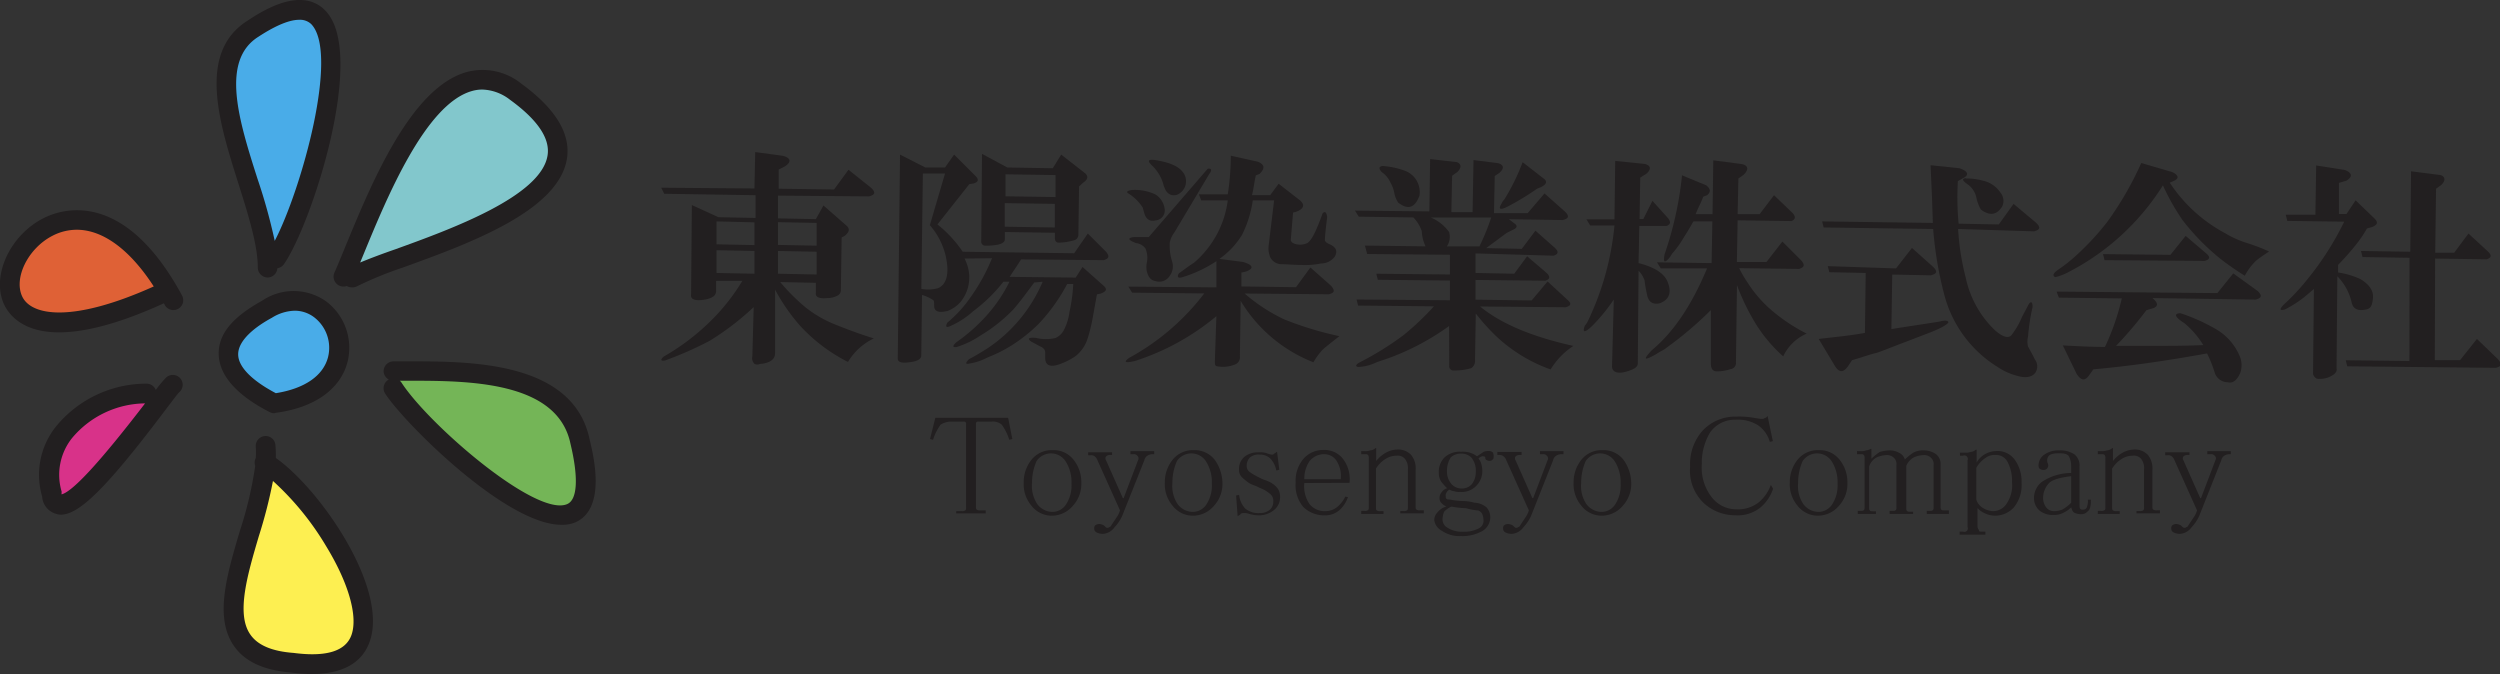 <svg xmlns="http://www.w3.org/2000/svg" viewBox="0 0 296.74 80"><rect x="0" y="0" width="296.74" height="80" fill="#333333" stroke="none"/><defs><style>.cls-1{fill:#221f20;}.cls-2{fill:#49ace8;}.cls-3{fill:#fdef51;}.cls-4{fill:#82c7cc;}.cls-5{fill:#df6136;}.cls-6{fill:#d83289;}.cls-7{fill:#74b557;}</style></defs><g id="图层_2" data-name="图层 2"><g id="レイヤー_2" data-name="レイヤー 2"><path class="cls-1" d="M89.46,36.45a32,32,0,0,1-5.22,4,42.49,42.49,0,0,1-5.31,2.34c-.54.09-.54-.09-.18-.45a26.92,26.92,0,0,0,6.3-4.95,24,24,0,0,0,3.06-4.05H85v1.17c0,.54-.36.81-1.08,1-1.26.27-2,.09-1.89-.54l.09-10.63,3.15,1.44,4.41.09v-2.7L78.84,23l-.36-.72,11.07.09.09-4.32,3.33.45c.9.27,1,.72.18,1.26l-.72.36V22.4l6.57.09,1.71-2.34,2.71,2.16c.54.54.45.81-.27,1l-10.81-.09v2.7l4.5.09.9-1.62,2.79,2.44c.36.36.27.72-.27,1.17l-.36.18-.09,6.21a.71.71,0,0,1-.45.72,2.49,2.49,0,0,1-1.17.27c-.9.09-1.44-.09-1.35-.63V33.57l-4.23-.09a23.1,23.1,0,0,0,3,3,14,14,0,0,0,3.6,2.07c1.8.72,3.34,1.26,4.51,1.62a7.16,7.16,0,0,0-3.07,2.79A19.89,19.89,0,0,1,95,38.7a22.37,22.37,0,0,1-3-4.32L92,41.94c0,.72-.63,1.17-1.8,1.26a.74.74,0,0,1-.63,0,.92.92,0,0,1-.27-.9ZM85.05,29.7v2.7l4.5.09v-2.7Zm0-3.42V29l4.5.09v-2.7Zm7.29,3.51v2.7l4.59.09v-2.7Zm0-3.42v2.7l4.59.09v-2.7Z"/><path class="cls-1" d="M114.49,30.69a5.26,5.26,0,0,1,.54,1.8,4.61,4.61,0,0,1-1,3.33,3.91,3.91,0,0,1-1.53,1.08c-1.08.27-1.62.09-1.62-.63,0-.36,0-.54-.09-.63a4.56,4.56,0,0,0-1.35-.63l-.09,7.2q0,.67-1.62.81c-.81.09-1.17-.09-1.17-.45l.27-24.22,3,1.53h2.34l1.08-1.53,2.52,2.52c.45.45.36.72-.18.9l-.54.09-3.78,4.78a14.47,14.47,0,0,1,3,3.24l13.23.18,1.62-2.34,2.16,2.16c.45.54.36.81-.27,1l-9.81-.09c-.45.72-.9,1.35-1.35,2.07l7.83.09.81-1.26,2.43,2.16c.54.45.45.72-.27,1l-.45.09-.54,3a18.68,18.68,0,0,1-.54,2.16,4.35,4.35,0,0,1-1.44,2.16,8.15,8.15,0,0,1-2,1q-1.62.54-1.62-.81v-.63c0-.27-.18-.54-.63-.72l-1-.54c-.54-.36-.36-.54.54-.45a4.94,4.94,0,0,0,2.34,0,2.09,2.09,0,0,0,1-1,6.24,6.24,0,0,0,.63-2.07,19.8,19.8,0,0,0,.45-3.33h-.72a21.57,21.57,0,0,1-3.42,4.77A19.27,19.27,0,0,1,120.07,41a17.06,17.06,0,0,1-2.88,1.44,6.79,6.79,0,0,1-2.16.72q-.68.14,0-.54c.72-.36,1.44-.81,2.16-1.26a17.88,17.88,0,0,0,6.57-7.92l-1,.09c-1,1.35-1.8,2.43-2.52,3.24a18.72,18.72,0,0,1-3.87,3.06,10.83,10.83,0,0,1-2.79,1.35c-.54.09-.54-.09-.09-.54a20.43,20.43,0,0,0,3.33-2.88,17.7,17.7,0,0,0,3-4.32h-.72a18.79,18.79,0,0,1-3.6,3.51,9.92,9.92,0,0,1-2.61,1.71c-.54.27-.72.18-.45-.36a14.83,14.83,0,0,0,2.79-3.06,22.36,22.36,0,0,0,2.52-4.59ZM109.54,20.6l-.18,13.69a4.45,4.45,0,0,0,2-.09c1-.45,1.35-1.71.9-3.78a8.51,8.51,0,0,0-1.89-3.69l1.8-6.13Zm18.54,1.53L128,27.81a.68.68,0,0,1-.54.72,6.72,6.72,0,0,1-1.8.27c-.27,0-.45-.18-.45-.54v-.63l-5.94-.09v.9c0,.27-.36.54-1,.63a7.35,7.35,0,0,1-1.26.09.48.48,0,0,1-.54-.54l.09-10.36,3,1.62,5.4.09,1-1.62,2.88,2.25q.54.54-.27,1.08Zm-8.82,4.78,5.94.09V24.2l-5.94-.09Zm.09-3.61,5.94.09V20.78l-5.94-.09Z"/><path class="cls-1" d="M144.38,37.53a28.85,28.85,0,0,1-9.64,5.31c-1.17.27-1.44.18-.72-.36a28.05,28.05,0,0,0,8.92-7.65l-8.56-.09-.45-.72,10.45.09V31a15.2,15.2,0,0,1-4,1.89c-.54.18-.72,0-.45-.45.54-.36,1.08-.81,1.8-1.26a11.67,11.67,0,0,0,4-7.39h-3.15l-.27-.72h3.42a29.25,29.25,0,0,0,.36-4.59l3.24.72c.81.36.81.81.18,1.44l-.45.18c-.18.81-.27,1.62-.45,2.34h2.16l1-1.35,2.43,1.89c.72.54.63,1.08-.36,1.44l-.36.09-.27,3.25c0,.18.18.36.45.45a2,2,0,0,0,1.53-.09c.54-.36,1.08-1.53,1.8-3.52.27-.27.45-.18.54.45-.18,1.45-.27,2.35-.27,2.71,0,.18.18.36.63.54.72.36.9.81.54,1.44a2,2,0,0,1-1.62.81,9.15,9.15,0,0,1-2.34.18c-.9,0-1.71-.09-2.34-.09a1.5,1.5,0,0,1-1.35-.81,2.78,2.78,0,0,1-.18-1.53l.63-5.23H148.7a13.49,13.49,0,0,1-1.26,4.06,9.65,9.65,0,0,1-2.7,2.88l2.79.36c1.26.36,1.35.81.27,1.17l-.45.09V34l6.48.09,1.71-2.34L158,33.93c.45.54.45.81-.27,1l-10-.09a20.66,20.66,0,0,0,4.68,3.06,39.56,39.56,0,0,0,6.57,2c-.9.72-1.62,1.26-2,1.62A8,8,0,0,0,155.9,43a17.51,17.51,0,0,1-8.64-7.29l-.09,6.57a.91.91,0,0,1-.63,1,3.75,3.75,0,0,1-2.16.18c-.18-.09-.18-.27-.18-.63ZM134,23c-.36-.18-.27-.36.36-.45a5.68,5.68,0,0,1,2.8.54,2.38,2.38,0,0,1,1.08,1.71,1.18,1.18,0,0,1-1.08,1.36c-.72.18-1.17-.19-1.35-.91l-.18-.63A5.71,5.71,0,0,0,134,23Zm2.35,5.14,7-8.11c.45-.09.54.18.18.63l-4.14,6.94a2.94,2.94,0,0,0-.54,1.17,6.1,6.1,0,0,0,.27,2.25,1.88,1.88,0,0,1-.27,1.71,1.46,1.46,0,0,1-1.71.63c-.54-.09-.81-.45-1-1.08a2.56,2.56,0,0,1,0-1.17,2.87,2.87,0,0,0-.18-1.62,1.59,1.59,0,0,0-1.09-.63c-1-.36-1.08-.63-.27-.72Zm1.8-6a4.83,4.83,0,0,0-1.44-2.52c-.54-.54-.45-.72.36-.63,1.71.27,2.79.72,3.33,1.44a1.74,1.74,0,0,1-.72,2.7C139,23.3,138.44,23,138.17,22.13Z"/><path class="cls-1" d="M172,38.7a29.69,29.69,0,0,1-6.85,3.69c-.45.18-1.08.36-1.8.63a5.38,5.38,0,0,1-2.16.54c-.36-.09-.27-.27.18-.54a35.67,35.67,0,0,0,5.22-3.24,31.9,31.9,0,0,0,3.61-3.42l-9-.09-.18-.72,11.08.09V33.3l-8.56-.09-.18-.72,8.74.09V30.24l-9.82-.09-.27-1,7.2.09a4.56,4.56,0,0,1-.45-1.8,4.31,4.31,0,0,0-1-1.63l-6.48-.09-.45-.72,8.83.09.09-6.21,3.15.36c.54.18.63.63.09,1.17l-.63.45-.09,4.32h2.52L174.9,19l2.88.36c.72.18.81.63.18,1.17l-.54.36-.09,4.41h4l2-2.34,2.43,2.16c.54.54.45.81-.27,1l-6.39-.1.72.55c.27.18.27.45-.09.63l-.9.45-2.43,1.8,4.23.09,1.62-2.16,2.34,2.07c.45.45.36.72-.18.9l-9.27-.27V32.4l4.59.09,1.53-2.07,2.34,2c.45.45.36.72-.18.9l-8.28-.09v2.34l6.66.09,1.89-2.25,2.34,2.16c.54.45.45.72-.18.9l-10.17-.09c2.52,2.07,6.21,3.6,11.07,4.68a8.9,8.9,0,0,0-2.7,2.79A18.44,18.44,0,0,1,177.69,40a24.33,24.33,0,0,1-2.52-2.79l-.09,5.49a1.05,1.05,0,0,1-.45,1,6.79,6.79,0,0,1-2.07.27.48.48,0,0,1-.54-.54Zm-7.93-19a9.47,9.47,0,0,1,2.61.54,2.7,2.7,0,0,1,1.8,3c-.54,1.44-1.35,1.71-2.52.81a3.17,3.17,0,0,1-.45-1.08,3.75,3.75,0,0,0-.45-1.26A3,3,0,0,0,164,20.42C163.64,20,163.64,19.79,164.09,19.7Zm5.77,6.12A5.14,5.14,0,0,1,172,27.54a2,2,0,0,1-.27,1.71h3.87A26.49,26.49,0,0,0,177,25.82Zm12.6-3.42a30.35,30.35,0,0,1-3.06,1.89c-1.26.72-1.62.63-1.17-.09a1.88,1.88,0,0,1,.36-.54,25.14,25.14,0,0,0,2.16-4.41l2.43,1.89q.81.54-.27,1.08Z"/><path class="cls-1" d="M191.55,35.55a21.51,21.51,0,0,1-2.43,3c-1,1-1.35,1-1,.09a1.88,1.88,0,0,0,.36-.54,33.37,33.37,0,0,0,3.15-11.34h-2.88l-.45-.73h3.33l.09-6.93,3.51.36c.72.18.81.63.18,1.17l-.72.45L194.61,26h.45l1.08-2.16L198,25.91c.36.46.27.73-.18.91h-3.24l-.09,4.41c1.8.45,3,1.17,3.42,2.16.54,1.26.27,2.16-.9,2.61-.9.18-1.35-.18-1.53-1.08s-.27-1.44-.27-1.62a3.18,3.18,0,0,0-.72-1.17l-.09,11c0,.45-.45.72-1.44,1s-1.62,0-1.62-.63Zm11.52,1.26a42.94,42.94,0,0,1-5.31,4.5c-.18.18-.63.36-1.17.72-1.44.81-1.62.72-.54-.45,2.61-2.16,4.77-5.4,6.57-9.72h-5.49l-.45-.72,6.48.09.09-4.95H201c-.36.63-.72,1.26-1.08,1.8A12.29,12.29,0,0,1,198.57,30c-.18.18-.27.45-.45.63-.54.63-.72.54-.54-.45a41.39,41.39,0,0,0,2.07-9.37L202.53,22c.54.45.54.81.09,1.17l-.45.18c-.27.72-.63,1.35-.9,2.07h2l.09-6.39,3.43.45c.72.18.81.63.18,1.26l-.63.45-.09,4.23h2.61l1.71-2.25,2.25,2.16c.36.45.27.72-.18.91l-6.39-.09-.09,4.95h3.51l1.89-2.43,2.25,2.25c.45.54.36.81-.27,1l-7.11-.09a14.4,14.4,0,0,0,1,1.71,14.76,14.76,0,0,0,2.52,3,20.79,20.79,0,0,0,4.5,3.06,5.44,5.44,0,0,0-2.79,2.7,17.66,17.66,0,0,1-3.15-3.69,26.19,26.19,0,0,1-2.34-4.77L206.05,43a.72.72,0,0,1-.63.81,5.1,5.1,0,0,1-1.62.27c-.55,0-.73-.36-.73-1Z"/><path class="cls-1" d="M224.5,39.06c2.25-.36,4.14-.63,5.76-.9.63-.18,1-.09,1,.09s-.81.72-2.52,1.35l-2.34.9c-2.16.81-3.42,1.35-3.87,1.44s-1.44.45-2.7.81l-.36.54c-.63,1-1.17,1-1.71.09l-1.89-3.15c2.34-.27,4.14-.45,5.49-.72l.09-7.11-4.32-.09-.18-.72,8.1.27,1.89-2.43,2.52,2.25c.54.54.45.81-.27,1l-4.59-.09Zm7.92-11.88a29.61,29.61,0,0,0,.9,5.76,12.1,12.1,0,0,0,3.42,6.21c1,.9,1.72,1.08,2.08.54A9.09,9.09,0,0,0,240,37.62l.81-1.53c.27-.36.45-.27.45.36a23.7,23.7,0,0,0-.54,3.51,2.44,2.44,0,0,0,0,1.17c.09.18.36.63.81,1.53a1.37,1.37,0,0,1,.09,1.53c-.36.54-1.08.72-2.07.45a7.58,7.58,0,0,1-2.44-1.08,14.33,14.33,0,0,1-6.3-8.46,43.71,43.71,0,0,1-1.35-7.92l-13-.18-.18-.72,13.14.18-.09-2.8-.18-4.05,3.42.36c1.08.36,1.17.81.45,1.17l-.63.36a33.27,33.27,0,0,0,.09,5.05l4.77.09L239,24.2l2.7,2.26c.54.54.45.81-.27,1Zm.9-6a7.67,7.67,0,0,1,2.07.27,3.33,3.33,0,0,1,2.07,1.44,1.51,1.51,0,0,1,.19,1.62c-.64,1-1.45,1.17-2.53.36a4.81,4.81,0,0,1-.54-1.44,2.55,2.55,0,0,0-1-1.53C233,21.5,232.78,21.23,233.32,21.14Z"/><path class="cls-1" d="M257.54,21.68a18,18,0,0,0,6.57,6,11.86,11.86,0,0,0,2.61,1.17,22.4,22.4,0,0,1,2.61,1c-.54.36-1.08.72-1.53,1.08a7,7,0,0,0-1.35,1.8,32.56,32.56,0,0,1-2.88-2,27.21,27.21,0,0,1-4.5-4.59A26.81,26.81,0,0,1,256.73,22a28.84,28.84,0,0,1-11.16,10.27,6.76,6.76,0,0,1-1.62.63c-.36-.18-.27-.45.36-.9a17.94,17.94,0,0,0,2.16-1.71,31.25,31.25,0,0,0,3.69-4,39.33,39.33,0,0,0,4-6.94l3.69,1.08c.72.36.81.72.27,1ZM244.85,41c1.71.09,3.42.18,5,.18a28.39,28.39,0,0,0,2-5.76l-7.47-.09-.27-.72,19.08.18,1.89-2.34L268,34.56c.54.54.45.81-.27,1l-12.24-.18c.63.54.72.9.18,1.17l-.9.27a46,46,0,0,1-3.6,4.23h5.94c2.79,0,4.23-.09,4.41-.09a10.47,10.47,0,0,0-2.25-2.61c-1.17-.72-1.26-1.17-.45-1.17a22.17,22.17,0,0,1,4.05,1.8,6.7,6.7,0,0,1,3.06,3.51,2.78,2.78,0,0,1,0,1.71c-.36.9-.9,1.35-1.53,1.17a1.62,1.62,0,0,1-1.53-1.17,15.09,15.09,0,0,0-.9-2.25q-7.42,1.35-13.5,1.89l-.45.63c-.54.81-1,.72-1.53-.09Zm14.58-13,2.43,2.07c.54.45.45.72-.18.9l-11.88-.09-.18-.72,8,.09Z"/><path class="cls-1" d="M274.65,34.29c-.18.18-.63.54-1.17,1a14.44,14.44,0,0,1-2.26,1.44c-.63.18-.72,0-.09-.63a24.93,24.93,0,0,0,2.62-2.79,35.1,35.1,0,0,0,4.5-7l-6.76-.09-.18-.73h3.52l.09-5.85,3.42.54c.9.36.9.81.18,1.26l-.9.27v3.69h.9l1.08-1.62,2.25,2.16c.45.46.36.73-.27,1l-.63.18a14.66,14.66,0,0,1-1,1.53,29.29,29.29,0,0,1-2.43,2.79v.9a9.73,9.73,0,0,1,2.7.81c1,.63,1.53,1.35,1.44,2.25s-.27,1.26-.9,1.35q-1.35.27-1.62-.81a6.43,6.43,0,0,0-1.71-3.15l-.09,10.89c.09.45-.18.72-.72,1a2.79,2.79,0,0,1-1.62.27.92.92,0,0,1-.45-.54ZM289,42.75h3l2-2.52,2.52,2.43c.45.54.45.81-.27,1l-17.64-.18-.18-.72,7.56.09L286,30.6l-5.58-.09-.18-.72,5.85.09.09-9.55,3.51.45c.54.18.63.63.09,1.17l-.63.45L289.05,30h2.25L293,27.72l2.34,2.16c.45.45.36.72-.18.9l-6.12-.09Z"/><path class="cls-1" d="M120.16,52.11l-.36.09a6.41,6.41,0,0,0-.9-1.8,1.62,1.62,0,0,0-1.17-.36h-1.62a.24.24,0,0,0-.27.27v9.82c0,.18,0,.27.09.36a.67.67,0,0,0,.45.09H117v.36H113.5v-.27h.63a.67.67,0,0,0,.45-.09c.09-.09.09-.18.09-.36V50.31a.24.24,0,0,0-.27-.27H113a2.43,2.43,0,0,0-1.35.36,6.15,6.15,0,0,0-.9,1.8l-.36-.09.63-2.52h8.64Z"/><path class="cls-1" d="M128.35,57.33a3.82,3.82,0,0,1-1,2.7,3.28,3.28,0,0,1-2.43,1.18A3.05,3.05,0,0,1,122.41,60a3.92,3.92,0,0,1-.9-2.7,4.25,4.25,0,0,1,.9-2.7,3.07,3.07,0,0,1,2.52-1.17,3,3,0,0,1,2.52,1.17A4.25,4.25,0,0,1,128.35,57.33Zm-5.85,0a3.85,3.85,0,0,0,.63,2.52,2.3,2.3,0,0,0,1.71.91,1.94,1.94,0,0,0,1.71-.91,4.07,4.07,0,0,0,.63-2.43,4.59,4.59,0,0,0-.72-2.7,2.07,2.07,0,0,0-3.42,0A6.29,6.29,0,0,0,122.5,57.33Z"/><path class="cls-1" d="M137.09,53.91h-.36a1.28,1.28,0,0,0-.54.18.83.83,0,0,0-.36.54l-2.62,6.58a4.74,4.74,0,0,1-.9,1.35,1.85,1.85,0,0,1-1.44.81,1.7,1.7,0,0,1-.72-.18.49.49,0,0,1-.27-.45.54.54,0,0,1,.09-.36.76.76,0,0,1,.54-.18,1.28,1.28,0,0,1,.54.18c.18.18.27.27.36.27a.33.33,0,0,0,.27-.09q.13,0,.27-.27l.54-.81a2.82,2.82,0,0,0,.45-.9l-2.7-6a.9.9,0,0,0-.36-.45.67.67,0,0,0-.45-.09h-.27v-.36H132V54h-.27a.69.69,0,0,0-.45.18.4.4,0,0,0,0,.45l2,4.5h.09l1.71-4.5a.42.42,0,0,0-.09-.54.5.5,0,0,0-.45-.18h-.36v-.36H137v.36Z"/><path class="cls-1" d="M145.1,57.33a3.82,3.82,0,0,1-1,2.7,3.28,3.28,0,0,1-2.43,1.18A3.05,3.05,0,0,1,139.16,60a3.92,3.92,0,0,1-.9-2.7,4.25,4.25,0,0,1,.9-2.7,3.07,3.07,0,0,1,2.52-1.17,3,3,0,0,1,2.52,1.17A4.85,4.85,0,0,1,145.1,57.33Zm-5.94,0a3.85,3.85,0,0,0,.63,2.52,2.3,2.3,0,0,0,1.71.91,1.94,1.94,0,0,0,1.71-.91,4.07,4.07,0,0,0,.63-2.43,4.59,4.59,0,0,0-.72-2.7,2.07,2.07,0,0,0-3.42,0A6.29,6.29,0,0,0,139.16,57.33Z"/><path class="cls-1" d="M151.94,59a1.94,1.94,0,0,1-.72,1.54,2.84,2.84,0,0,1-1.71.63,4.17,4.17,0,0,1-1.26-.18,1.53,1.53,0,0,0-.63-.09.54.54,0,0,0-.36.09c0,.09-.18.18-.36.27l-.18-2.44.36-.09a2.78,2.78,0,0,0,.72,1.63,2.44,2.44,0,0,0,1.71.54,1.81,1.81,0,0,0,1.17-.36,1.18,1.18,0,0,0,.45-1,1,1,0,0,0-.36-.9,3.72,3.72,0,0,0-1-.63c-.45-.18-.72-.36-.81-.36a5.35,5.35,0,0,1-.63-.27,6.31,6.31,0,0,1-.9-.72,1.16,1.16,0,0,1-.36-.9,1.85,1.85,0,0,1,.63-1.53,2.51,2.51,0,0,1,1.62-.54,2.8,2.8,0,0,1,1,.09,2.29,2.29,0,0,0,.63.18c.18,0,.18,0,.27-.09s.18-.09.36-.27l.27,2.16-.36.09a2.74,2.74,0,0,0-.72-1.44,1.78,1.78,0,0,0-1.26-.45,1.53,1.53,0,0,0-1.17.36,1.37,1.37,0,0,0-.36.9.88.88,0,0,0,.36.81,7.91,7.91,0,0,0,.9.54l.54.27c.18.09.54.18.9.36a2.81,2.81,0,0,1,1,.81A1.81,1.81,0,0,1,151.94,59Z"/><path class="cls-1" d="M154.82,57.33a3.69,3.69,0,0,0,.63,2.52,2.3,2.3,0,0,0,1.89.82,2.21,2.21,0,0,0,1.44-.54,3.86,3.86,0,0,0,.9-1.18L160,59a3.83,3.83,0,0,1-.9,1.45,2.58,2.58,0,0,1-1.89.72,3.54,3.54,0,0,1-2.52-1,4,4,0,0,1-.9-2.89,4,4,0,0,1,.9-2.79,3.08,3.08,0,0,1,2.43-1.08,2.79,2.79,0,0,1,2.16.9,3.92,3.92,0,0,1,.9,3Zm4.32-.45a3.36,3.36,0,0,0-.54-2.25,1.75,1.75,0,0,0-1.44-.72,2.22,2.22,0,0,0-1.71.81,3.63,3.63,0,0,0-.63,2.16Z"/><path class="cls-1" d="M161.57,61v-.36h.36a.67.67,0,0,0,.45-.09c.09-.09.09-.18.09-.36V54.36a.54.54,0,0,0-.09-.36.39.39,0,0,0-.27-.09h-.54v-.36H162a1.53,1.53,0,0,0,.63-.09,1,1,0,0,0,.63-.27h.09v1.53a3.81,3.81,0,0,1,1.17-1,2.93,2.93,0,0,1,1.26-.36,2.12,2.12,0,0,1,1.71.63,2.53,2.53,0,0,1,.54,1.8v4.32c0,.19,0,.28.09.37a.67.67,0,0,0,.45.09H169v.36h-2.79v-.27h.36a.67.67,0,0,0,.45-.09c.09-.09.09-.18.09-.36V55.71a1.76,1.76,0,0,0-.36-1.26,1.12,1.12,0,0,0-1-.36,2.46,2.46,0,0,0-1.26.36,3.59,3.59,0,0,0-1.17,1.17v4.6c0,.18,0,.27.09.36a.67.67,0,0,0,.45.09h.36V61Z"/><path class="cls-1" d="M175,59.67a2.34,2.34,0,0,1,1.44.55,1.71,1.71,0,0,1,.45,1.17A1.91,1.91,0,0,1,176,63a4.82,4.82,0,0,1-2.61.63,3.68,3.68,0,0,1-2.25-.63,1.7,1.7,0,0,1-.9-1.26,1.29,1.29,0,0,1,.36-.9,2.06,2.06,0,0,1,1.08-.72,1.74,1.74,0,0,1-.63-.46.76.76,0,0,1-.18-.54,1,1,0,0,1,.27-.72,1.15,1.15,0,0,1,.63-.45,5.82,5.82,0,0,1-.72-.81,1.81,1.81,0,0,1-.27-1,2.45,2.45,0,0,1,.63-1.8,2.65,2.65,0,0,1,2-.72,3.37,3.37,0,0,1,1,.09,2.82,2.82,0,0,1,.9.45l.81-.54a1.76,1.76,0,0,1,.63-.09.69.69,0,0,1,.45.18,1,1,0,0,1,.09.45c0,.18,0,.27-.09.36s-.18.18-.36.18a.54.54,0,0,1-.36-.09c-.09,0-.18-.09-.18-.27s-.18-.18-.36-.18a.82.82,0,0,0-.45.27,1.81,1.81,0,0,1,.36.72,3.06,3.06,0,0,1,.09.9,2.43,2.43,0,0,1-.63,1.53,2.39,2.39,0,0,1-2,.81,1.75,1.75,0,0,1-.72-.09,1.28,1.28,0,0,1-.54-.18.7.7,0,0,0-.36.36.54.54,0,0,0-.09.36c0,.18,0,.27.09.36s.18.09.36.09a10,10,0,0,0,1.53.18A5.1,5.1,0,0,1,175,59.67Zm-2.7.46a2.3,2.3,0,0,0-.9.63,2.66,2.66,0,0,0-.18.9,1.14,1.14,0,0,0,.63,1,3.1,3.1,0,0,0,1.8.45,3.57,3.57,0,0,0,1.8-.36,1,1,0,0,0,.63-1.08,1.7,1.7,0,0,0-.18-.72.9.9,0,0,0-.45-.36,6.68,6.68,0,0,1-1.44-.27A10,10,0,0,1,172.29,60.13ZM171.75,56a2.21,2.21,0,0,0,.45,1.35,1.57,1.57,0,0,0,1.26.63,1.51,1.51,0,0,0,1.26-.54,2.29,2.29,0,0,0,.45-1.44,2.44,2.44,0,0,0-.54-1.71,1.71,1.71,0,0,0-1.17-.45,1.78,1.78,0,0,0-1.26.45A3,3,0,0,0,171.75,56Z"/><path class="cls-1" d="M185.61,53.91h-.36a1.28,1.28,0,0,0-.54.18.83.83,0,0,0-.36.54l-2.61,6.58a4.74,4.74,0,0,1-.9,1.35,1.85,1.85,0,0,1-1.44.81,1.7,1.7,0,0,1-.72-.18.49.49,0,0,1-.27-.45.54.54,0,0,1,.09-.36.76.76,0,0,1,.54-.18,1.28,1.28,0,0,1,.54.18c.18.18.27.27.36.27a.33.33,0,0,0,.27-.09q.14,0,.27-.27l.54-.81a2.82,2.82,0,0,0,.45-.9l-2.7-6a.9.9,0,0,0-.36-.45A.67.67,0,0,0,178,54h-.27v-.36h2.88V54h-.27a.69.69,0,0,0-.45.18.4.4,0,0,0,0,.45l2,4.5h.09l1.71-4.5a.42.42,0,0,0-.09-.54.5.5,0,0,0-.45-.18h-.36v-.36h2.79v.36Z"/><path class="cls-1" d="M193.62,57.33a3.82,3.82,0,0,1-1,2.7,3.28,3.28,0,0,1-2.43,1.18A3.05,3.05,0,0,1,187.68,60a3.92,3.92,0,0,1-.9-2.7,4.25,4.25,0,0,1,.9-2.7,3.07,3.07,0,0,1,2.52-1.17,3,3,0,0,1,2.52,1.17A4.85,4.85,0,0,1,193.62,57.33Zm-5.94,0a3.85,3.85,0,0,0,.63,2.52,2.3,2.3,0,0,0,1.71.91,1.94,1.94,0,0,0,1.71-.91,4.07,4.07,0,0,0,.63-2.43,4.59,4.59,0,0,0-.72-2.7,2.07,2.07,0,0,0-3.42,0A6.29,6.29,0,0,0,187.68,57.33Z"/><path class="cls-1" d="M210.46,58a4.89,4.89,0,0,1-1.53,2.26,4.34,4.34,0,0,1-3,.9,5.46,5.46,0,0,1-3.7-1.45,5.32,5.32,0,0,1-1.62-4.32,6,6,0,0,1,1.44-4.23,5.31,5.31,0,0,1,4.06-1.71,9.8,9.8,0,0,1,1.71.09c.63.09,1.08.18,1.26.18s.27,0,.36-.09a.48.48,0,0,0,.36-.27l.63,3-.36.09a3.58,3.58,0,0,0-1.44-2,4.49,4.49,0,0,0-2.61-.63A3.59,3.59,0,0,0,203,51.3a6.93,6.93,0,0,0-1,3.78A5.69,5.69,0,0,0,203.16,59a3.66,3.66,0,0,0,2.89,1.45,4,4,0,0,0,2.7-.82,4.8,4.8,0,0,0,1.44-2.07Z"/><path class="cls-1" d="M219.28,57.33a3.82,3.82,0,0,1-1,2.7,3.28,3.28,0,0,1-2.43,1.18A3.05,3.05,0,0,1,213.34,60a3.92,3.92,0,0,1-.9-2.7,4.25,4.25,0,0,1,.9-2.7,3.07,3.07,0,0,1,2.52-1.17,3,3,0,0,1,2.52,1.17A4.25,4.25,0,0,1,219.28,57.33Zm-5.85,0a3.85,3.85,0,0,0,.63,2.52,2.3,2.3,0,0,0,1.71.91,1.94,1.94,0,0,0,1.71-.91,4.07,4.07,0,0,0,.63-2.43,4.59,4.59,0,0,0-.72-2.7,2.07,2.07,0,0,0-3.42,0A6.29,6.29,0,0,0,213.43,57.33Z"/><path class="cls-1" d="M231.7,61h-3v-.36h.36c.18,0,.27,0,.36-.09s.09-.18.09-.36v-5a1,1,0,0,0-.36-.9,1.19,1.19,0,0,0-.9-.27,3.11,3.11,0,0,0-1.08.27,2,2,0,0,0-.9,1v5c0,.18,0,.27.09.36s.18.09.36.09h.36V61h-2.79v-.36h.36c.18,0,.27,0,.36-.09s.09-.18.09-.36v-5a1,1,0,0,0-.36-.9,1.19,1.19,0,0,0-.9-.27,3.11,3.11,0,0,0-1.08.27,1.84,1.84,0,0,0-.9,1.08v4.87c0,.18,0,.27.09.36s.18.09.36.09h.36V61h-2.16v-.36h.36c.18,0,.27,0,.36-.09s.09-.18.09-.36V54.36a.54.54,0,0,0-.09-.36.39.39,0,0,0-.27-.09h-.54v-.36h.45a1.53,1.53,0,0,0,.63-.09,1.28,1.28,0,0,0,.54-.18h.09v1.17a6.56,6.56,0,0,1,1-.81,4.56,4.56,0,0,1,1.17-.18,2.14,2.14,0,0,1,1.08.27,1.28,1.28,0,0,1,.72.81,6.56,6.56,0,0,1,1-.81,2.38,2.38,0,0,1,1.26-.27,2.49,2.49,0,0,1,1.44.45,1.45,1.45,0,0,1,.54,1.17v5.05c0,.18,0,.27.09.36s.18.09.36.09h.54V61Z"/><path class="cls-1" d="M235.21,63.1h.45v.36H232.6V63.1H233a.41.41,0,0,0,.54-.54V54.63a.41.41,0,0,0-.54-.54h-.36v-.36h.63a1.53,1.53,0,0,0,.63-.09,1,1,0,0,0,.63-.27h.09V54.9a2.6,2.6,0,0,1,1-1,2.93,2.93,0,0,1,1.26-.36,2.56,2.56,0,0,1,2.17.9,4.4,4.4,0,0,1,.9,2.88,4.14,4.14,0,0,1-.9,2.89,3,3,0,0,1-2.17,1,2.87,2.87,0,0,1-1.26-.27,2.74,2.74,0,0,1-.9-.63v2.16a.69.69,0,0,0,.18.45C234.85,63.1,235,63.1,235.21,63.1Zm-.63-3.79a1.83,1.83,0,0,0,.81,1,2.55,2.55,0,0,0,1.17.36,1.91,1.91,0,0,0,1.63-.91,3.85,3.85,0,0,0,.63-2.52,4.86,4.86,0,0,0-.54-2.43,1.54,1.54,0,0,0-1.45-.81,1.81,1.81,0,0,0-1.17.36,3.45,3.45,0,0,0-1.08,1.17v3.78Z"/><path class="cls-1" d="M248.18,59.4c0,.63-.09,1.09-.36,1.27a1,1,0,0,1-.9.36,1.7,1.7,0,0,1-.72-.18c-.18-.09-.27-.36-.36-.63a3.23,3.23,0,0,1-.9.63,2.25,2.25,0,0,1-1.17.27,2.44,2.44,0,0,1-1.71-.54,1.94,1.94,0,0,1-.63-1.36,2.43,2.43,0,0,1,.9-2,6.39,6.39,0,0,1,3.51-1.08v-.81a2.49,2.49,0,0,0-.27-1.17c-.18-.27-.54-.36-1.17-.36s-1.08.09-1.26.36a.87.87,0,0,0-.09.81.57.57,0,0,1,0,.54.54.54,0,0,1-.54.27.69.69,0,0,1-.45-.18.67.67,0,0,1-.09-.45A1.54,1.54,0,0,1,242.6,54a2.86,2.86,0,0,1,1.8-.54,3.1,3.1,0,0,1,1.8.45,1.68,1.68,0,0,1,.63,1.44v4.41c0,.37,0,.55.09.64s.18.09.36.09a.46.46,0,0,0,.45-.37,2,2,0,0,0,.09-.81h.36Zm-2.34.27V56.52c-1.44.18-2.34.45-2.7.9a2.59,2.59,0,0,0-.63,1.62,1.85,1.85,0,0,0,.36,1.18,1.16,1.16,0,0,0,1,.45,2.66,2.66,0,0,0,.9-.18A4.29,4.29,0,0,0,245.84,59.67Z"/><path class="cls-1" d="M249,61v-.36h.36a.67.67,0,0,0,.45-.09c.09-.09.09-.18.09-.36V54.36a.54.54,0,0,0-.09-.36.39.39,0,0,0-.27-.09H249v-.36h.45a1.53,1.53,0,0,0,.63-.09,1,1,0,0,0,.63-.27h.09v1.53a3.81,3.81,0,0,1,1.17-1,2.93,2.93,0,0,1,1.26-.36,2.12,2.12,0,0,1,1.71.63,2.53,2.53,0,0,1,.54,1.8v4.32c0,.19,0,.28.09.37a.67.67,0,0,0,.45.09h.36v.36h-2.79v-.27h.36a.67.67,0,0,0,.45-.09c.09-.09.09-.18.09-.36V55.71a1.76,1.76,0,0,0-.36-1.26,1.12,1.12,0,0,0-1-.36,2.46,2.46,0,0,0-1.26.36,3.59,3.59,0,0,0-1.17,1.17v4.6c0,.18,0,.27.09.36a.67.67,0,0,0,.45.09h.36V61Z"/><path class="cls-1" d="M264.92,53.91h-.36a1.28,1.28,0,0,0-.54.18.83.83,0,0,0-.36.54l-2.61,6.58a4.74,4.74,0,0,1-.9,1.35,1.85,1.85,0,0,1-1.44.81,1.7,1.7,0,0,1-.72-.18.49.49,0,0,1-.27-.45.54.54,0,0,1,.09-.36.76.76,0,0,1,.54-.18,1.28,1.28,0,0,1,.54.18c.18.18.27.27.36.27a.33.33,0,0,0,.27-.09q.14,0,.27-.27l.54-.81a2.82,2.82,0,0,0,.45-.9l-2.7-6a.9.9,0,0,0-.36-.45.67.67,0,0,0-.45-.09H257v-.36h2.88V54h-.27a.69.69,0,0,0-.45.18.4.4,0,0,0,0,.45l2,4.5h.09l1.71-4.5a.42.42,0,0,0-.09-.54.5.5,0,0,0-.45-.18H262v-.36h2.79v.36Z"/><path class="cls-2" d="M32.56,47.88c-6-3.06-8-7.2-.9-11.16,8.11-4.86,14.05,9.36.9,11.16"/><path class="cls-2" d="M31.75,31.77C31.84,23.66,21.94,8.45,30,3.41c16.3-10.89,6.85,21.33,2.7,27.28"/><path class="cls-3" d="M31.48,52.92c.9,9.1-10.89,24.58,3.25,25.75C51.92,80.92,38.42,59,31.39,54.9"/><path class="cls-4" d="M40.76,32.85c3.15-7,10.44-29.17,20.43-22,17,12.33-14.4,19.09-19.44,22.06"/><path class="cls-5" d="M20.59,35.64C5.74,8.18-14,50.4,19.6,34.65"/><path class="cls-6" d="M17.44,46.71c-6-.09-13.23,4.95-11.25,12,.9,6,13.23-12,14.31-13"/><path class="cls-7" d="M46.7,46.08c4,6.12,27,26.56,22.15,6.3C67,43.29,53.81,44.1,46.7,44"/><path class="cls-1" d="M32.56,49.05a1.17,1.17,0,0,1-.52-.12c-3.93-2-6-4.36-6.08-6.83s1.68-4.48,5.14-6.4a6.67,6.67,0,0,1,7.62.08A6.9,6.9,0,0,1,41.24,43C40.4,46.2,37.3,48.41,32.72,49ZM35,36.88a5.33,5.33,0,0,0-2.73.84c-1.85,1-4,2.6-4,4.34,0,1.47,1.61,3.1,4.47,4.61,3.43-.55,5.63-2.07,6.2-4.29a4.57,4.57,0,0,0-1.65-4.72A3.82,3.82,0,0,0,35,36.88Z"/><path class="cls-1" d="M31.76,32.94h0a1.19,1.19,0,0,1-1.16-1.19c0-2.59-1.08-6.09-2.25-9.8-2.34-7.38-5-15.75,1.1-19.54C33.55-.34,36.65-.75,38.6,1.24c5,5.06-1.6,25.38-4.9,30.12a1.13,1.13,0,0,1-.78.48A1.17,1.17,0,0,1,31.76,32.94ZM35.51,2.35c-1.42,0-3.29,1-4.82,2-4.57,2.85-2.32,10-.13,16.86a67,67,0,0,1,2.05,7.38c3.18-6.11,7.69-22.3,4.32-25.74A1.93,1.93,0,0,0,35.51,2.35Z"/><path class="cls-1" d="M37,80a18.08,18.08,0,0,1-2.43-.17c-3.29-.27-5.55-1.32-6.83-3.2-2.3-3.36-.83-8.34.73-13.61a45.26,45.26,0,0,0,1.82-7.72,1.19,1.19,0,0,1,.07-.94,11.36,11.36,0,0,0,0-1.32,1.18,1.18,0,0,1,1.05-1.28,1.16,1.16,0,0,1,1.28,1.05,13.16,13.16,0,0,1,.05,1.55C38,58.06,46.09,69.75,43.9,76.1,43.26,78,41.53,80,37,80ZM32.4,57.09a58,58,0,0,1-1.69,6.59c-1.33,4.52-2.71,9.19-1,11.63.86,1.26,2.55,2,5.15,2.19,3.91.51,6.2-.22,6.87-2.16.76-2.21-.35-6.13-3-10.48A33.7,33.7,0,0,0,32.4,57.09Z"/><path class="cls-1" d="M41.75,34.11a1.21,1.21,0,0,1-.59-.16,1.18,1.18,0,0,1-1.47-1.58c.39-.86.83-1.95,1.34-3.19,3.08-7.46,7.72-18.74,14.33-20.62a7.32,7.32,0,0,1,6.52,1.37c4,2.91,5.84,5.87,5.43,8.8-.89,6.3-11.7,10.21-19.59,13.06A43.35,43.35,0,0,0,42.34,34,1.16,1.16,0,0,1,41.75,34.11ZM57.24,10.63a4.43,4.43,0,0,0-1.24.18c-5.51,1.57-10.08,12.65-12.8,19.26l-.45,1.09c1.1-.46,2.53-1,4.17-1.57C53.42,27.24,64.3,23.31,65,18.4c.29-2-1.22-4.21-4.48-6.57A5.6,5.6,0,0,0,57.24,10.63Z"/><path class="cls-1" d="M7,39.45c-4.21,0-5.85-2-6.46-3.2-1.64-3.32.54-8.25,4.58-10.33,2.11-1.09,9.55-3.66,16.49,9.16a1.17,1.17,0,1,1-2.06,1.11c0-.06-.07-.12-.1-.19C13.83,38.57,9.84,39.45,7,39.45Zm2.1-12.18A6.27,6.27,0,0,0,6.2,28c-2.86,1.48-4.62,5-3.55,7.22S8.49,38.39,18.25,34C15.41,29.61,12.2,27.27,9.11,27.27Z"/><path class="cls-1" d="M7.21,61.09A1.88,1.88,0,0,1,6.68,61,2.29,2.29,0,0,1,5,58.93a9.17,9.17,0,0,1,1.65-8.31,13.86,13.86,0,0,1,10.77-5.08,1.17,1.17,0,0,1,1.07.75,13.89,13.89,0,0,1,1.18-1.43,1.17,1.17,0,1,1,1.58,1.72c-.17.17-.91,1.15-1.63,2.1C12.78,57.74,9.46,61.09,7.21,61.09ZM17.28,47.88A11.44,11.44,0,0,0,8.55,52a7,7,0,0,0-1.24,6.33.32.32,0,0,1,0,.14,1.65,1.65,0,0,0,0,.21c1.35-.34,4.69-4,9.94-10.84Z"/><path class="cls-1" d="M66.62,62.29c-6.57,0-18.66-12.11-20.9-15.57a1.17,1.17,0,0,1,.34-1.62l.09-.05a1.18,1.18,0,0,1-.62-1,1.19,1.19,0,0,1,1.18-1.16h1.9c7.28,0,19.46,0,21.38,9.29.48,2,2,8.24-1.74,9.84A4.08,4.08,0,0,1,66.62,62.29ZM47.45,45.19a1,1,0,0,1,.23.26c3.26,5,16,16,19.65,14.38,1.21-.52,1.35-3.14.38-7.17-1.55-7.44-12.11-7.46-19.1-7.47Z"/></g></g></svg>
